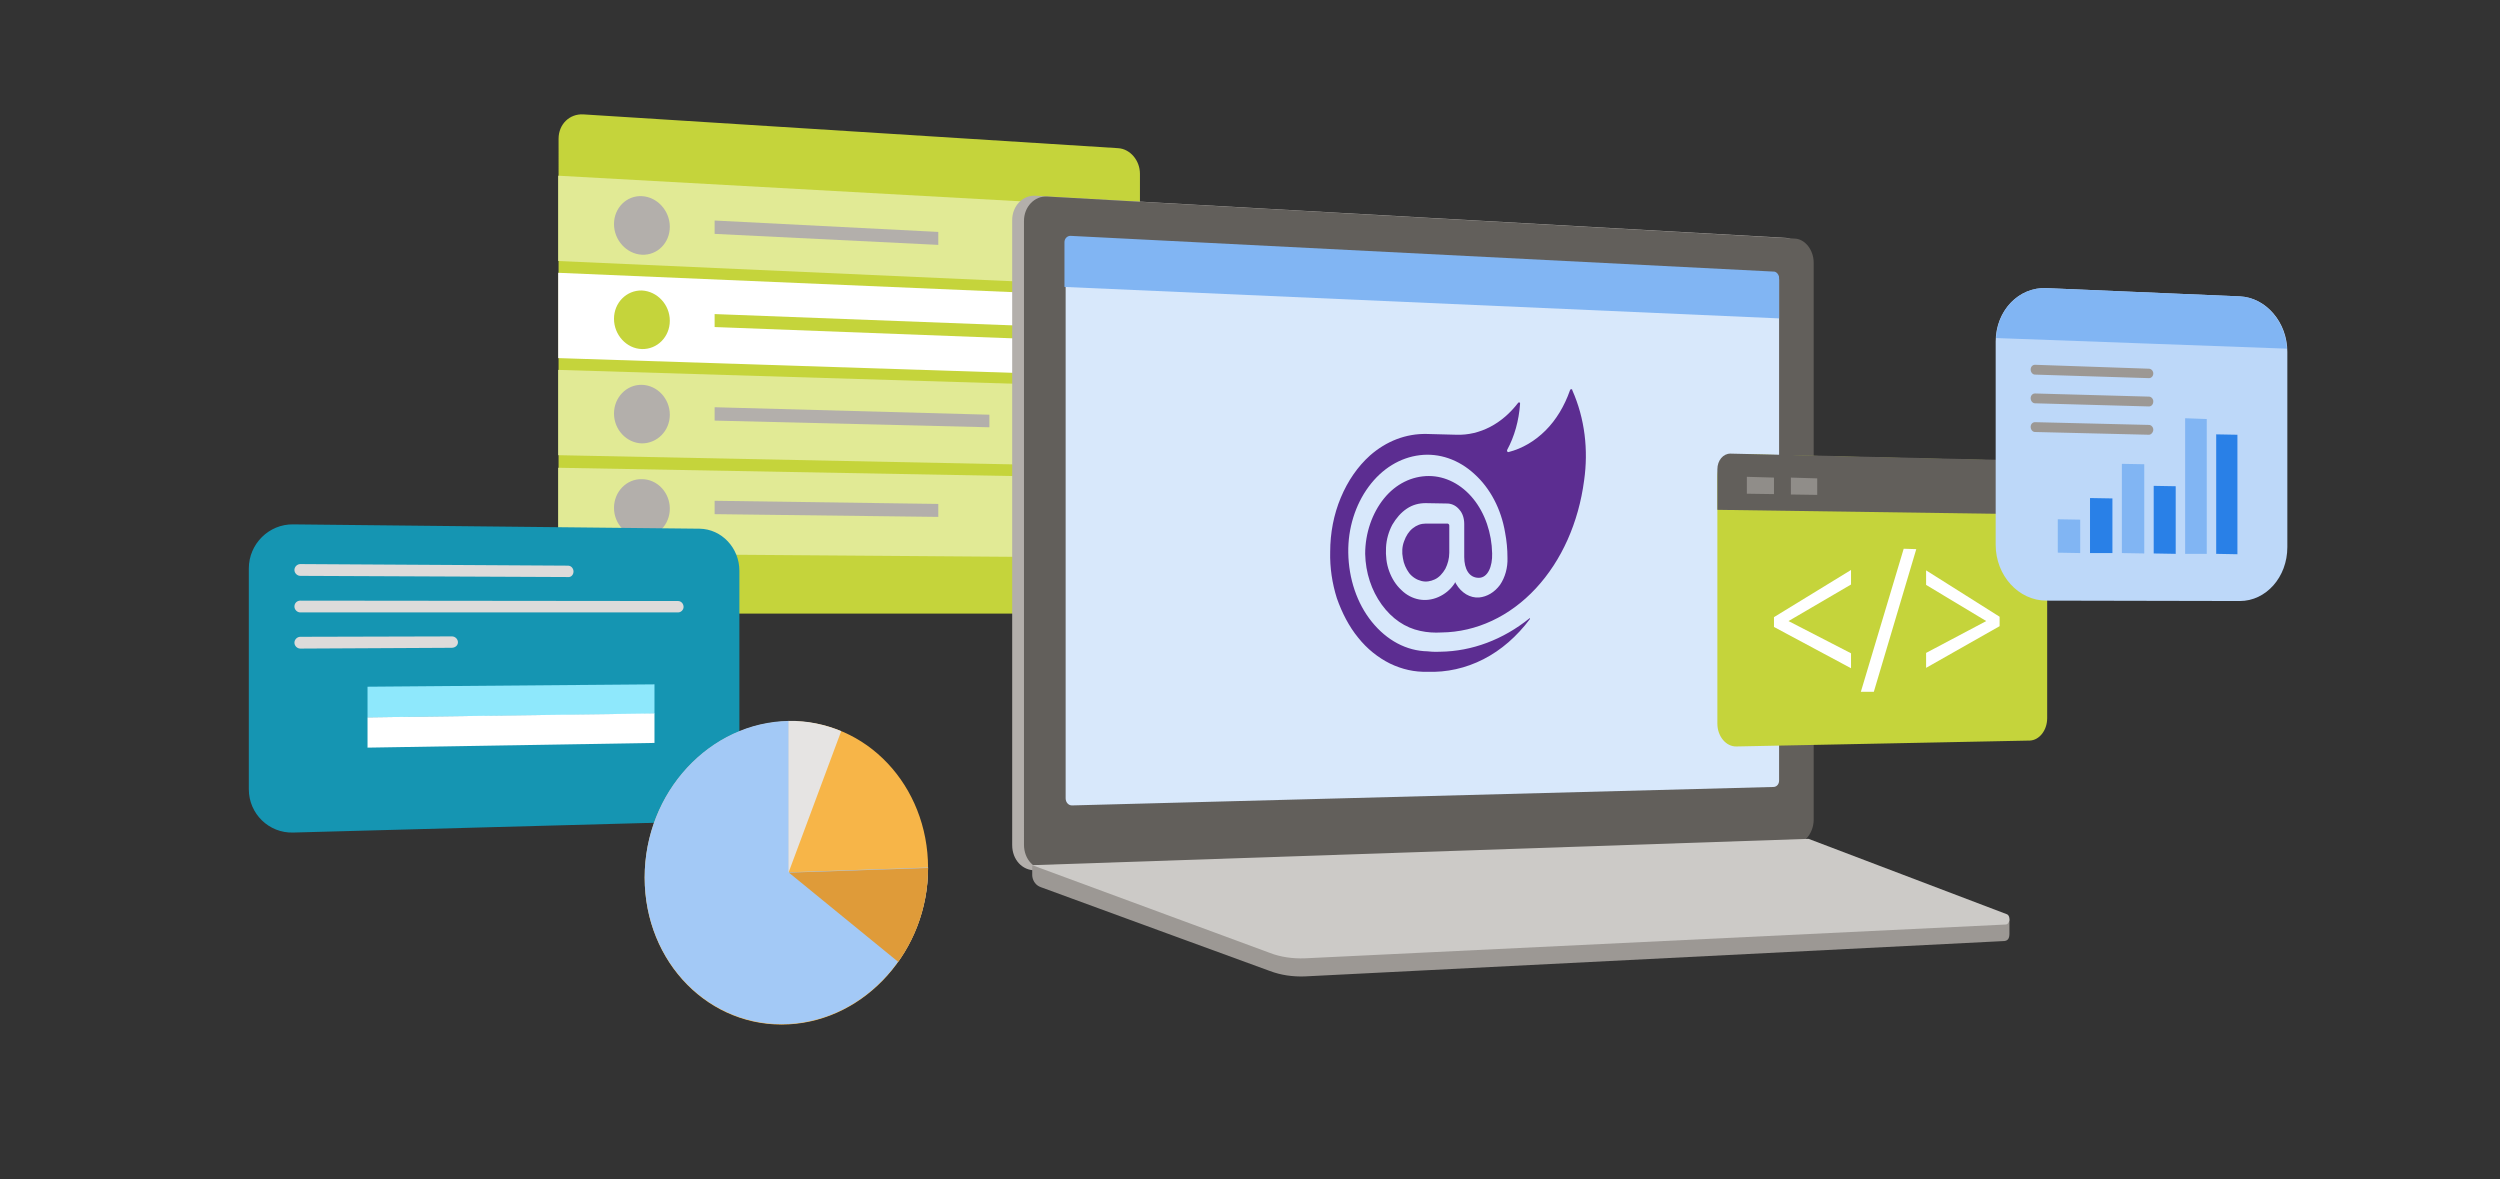 <?xml version="1.0" encoding="utf-8"?>
<!-- Generator: Adobe Illustrator 24.3.0, SVG Export Plug-In . SVG Version: 6.00 Build 0)  -->
<svg xmlns="http://www.w3.org/2000/svg" xmlns:xlink="http://www.w3.org/1999/xlink" version="1.1" id="Layer_1" x="0px" y="0px" viewBox="0 0 636 300" style="enable-background:new 0 0 636 300;" xml:space="preserve">
<rect x="0" y="0" width="636" height="300" fill="#333333" stroke="none"/>
<style type="text/css">
	.st0{fill:#625F5B;}
	.st1{fill:#84817D;}
	.st2{fill:#797672;}
	.st3{fill:#BDD8F9;}
	.st4{fill:#81B5F3;}
	.st5{fill:#60A2F0;}
	.st6{fill:#3085E9;}
	.st7{fill:#77E3FB;}
	.st8{fill:#E56B56;}
	.st9{fill:#CCCAC7;}
	.st10{fill:#56534F;}
	.st11{fill:#FFFFFF;}
	.st12{fill:#908D89;}
	.st13{fill:none;stroke:#F7B548;stroke-width:1.187;stroke-miterlimit:10;}
	.st14{fill:#B3AFAB;}
	.st15{fill:#29C3E5;}
	.st16{fill:#179BB8;}
	.st17{fill:#F7B548;}
	.st18{fill:#D5D3D0;}
	.st19{fill:#BBB8B4;}
	.st20{fill:#666666;}
	.st21{fill:#E8A53F;}
	.st22{fill:#E6E4E3;}
	.st23{fill:#FCCF84;}
	.st24{fill:#9C9894;}
	.st25{fill:#F3F3F3;}
	.st26{fill:url(#SVGID_1_);}
	.st27{fill:#8A6FE8;}
	.st28{fill:url(#SVGID_2_);}
	.st29{fill:url(#SVGID_3_);}
	.st30{fill:#522CD5;}
	.st31{fill:url(#SVGID_4_);}
	.st32{fill:url(#SVGID_5_);}
	.st33{fill:url(#SVGID_6_);}
	.st34{fill:url(#SVGID_7_);}
	.st35{fill:url(#SVGID_8_);}
	.st36{fill:url(#SVGID_9_);}
	.st37{fill:#D8CFF7;}
	.st38{fill:#512BD4;}
	.st39{fill:url(#SVGID_10_);}
	.st40{fill:#A08BE8;}
	.st41{fill:#8065E0;}
	.st42{fill:url(#SVGID_11_);}
	.st43{fill:url(#SVGID_12_);}
	.st44{fill:#8C9091;}
	.st45{fill:#1FB1D1;}
	.st46{fill:#ED9583;}
	.st47{fill:#1595B2;}
	.st48{fill:#E86E58;}
	.st49{fill:#F8BB55;}
	.st50{fill:#E29E3B;}
	.st51{fill:#F8B84F;}
	.st52{fill:#28C2D1;}
	.st53{fill:#CF5746;}
	.st54{fill:#FFE5B9;}
	.st55{fill:#0F849E;}
	.st56{fill:#BBF1FD;}
	.st57{fill:#22B5D6;}
	.st58{fill:#5C2D91;}
	.st59{fill:#C5D43B;}
	.st60{fill:#E1EA95;}
	.st61{fill:#D8E8FB;}
	.st62{fill:#8EE8FC;}
	.st63{fill:#DDDBDA;}
	.st64{fill:#A3C9F6;}
	.st65{fill:#DF9B39;}
	.st66{fill:#2980E7;}
	.st67{fill:url(#SVGID_13_);}
	.st68{fill:url(#SVGID_14_);}
	.st69{fill:#4995EE;}
	.st70{fill:#0B7891;}
	.st71{fill:#60DEFA;}
	.st72{fill:#1DACCC;}
	.st73{fill:#138FAB;}
	.st74{fill:#27BEE0;}
	.st75{fill:#3E8EED;}
	.st76{fill:#FDD696;}
	.st77{fill:#CAE0FA;}
	.st78{fill:#1C77E2;}
	.st79{fill:#98C2F5;}
	.st80{fill:#EEEDEC;}
	.st81{fill:#42403C;}
	.st82{fill:#605D5A;}
	.st83{fill:url(#SVGID_15_);}
	.st84{fill:#E1DFDD;}
	.st85{fill:url(#SVGID_16_);}
	.st86{fill:url(#SVGID_17_);}
	.st87{fill:url(#SVGID_18_);}
	.st88{fill:url(#SVGID_19_);}
	.st89{fill:url(#SVGID_20_);}
	.st90{fill:url(#SVGID_21_);}
	.st91{fill:url(#SVGID_22_);}
	.st92{fill:url(#SVGID_23_);}
	.st93{fill:url(#SVGID_24_);}
	.st94{fill:url(#SVGID_25_);}
	.st95{fill:url(#SVGID_26_);}
	.st96{fill:url(#SVGID_27_);}
	.st97{fill:url(#SVGID_28_);}
	.st98{fill:url(#SVGID_29_);}
	.st99{fill:none;}
</style>
<g>
	<g>
		<path class="st59" d="M284.5,156.1l-136.1,0c-3.5,0-6.3-3-6.3-6.6V35.3c0-3.7,2.8-6.4,6.3-6.2l136.1,8.6c3,0.2,5.5,3.1,5.5,6.5    v105.7C290,153.3,287.5,156.1,284.5,156.1z"/>
		<polygon class="st60" points="290,98.6 142,94.1 142,115.8 290,118.8   "/>
		<polygon class="st60" points="290,121.7 142,119 142,140.8 290,141.9   "/>
		<polygon class="st11" points="142,69.4 142,91.1 290,95.9 290,75.7   "/>
		<polygon class="st60" points="142,44.7 142,66.4 290,73 290,52.9   "/>
		<g>
			<polygon class="st14" points="238.7,62.3 181.8,59.5 181.8,56.1 238.7,59    "/>
			<path class="st14" d="M170.4,57.7c0,4.1-3.2,7.3-7.1,7.1c-3.9-0.2-7.1-3.7-7.1-7.8s3.2-7.3,7.1-7.1     C167.2,50.1,170.4,53.6,170.4,57.7z"/>
		</g>
		<g>
			<polygon class="st59" points="266.1,86.4 181.8,83.2 181.8,79.9 266.1,83.1    "/>
			<path class="st59" d="M170.4,81.6c0,4.1-3.2,7.3-7.1,7.2c-3.9-0.1-7.1-3.6-7.1-7.7s3.2-7.3,7.1-7.2     C167.2,74.1,170.4,77.5,170.4,81.6z"/>
		</g>
		<g>
			<polygon class="st14" points="251.7,108.7 181.8,107 181.8,103.6 251.7,105.5    "/>
			<path class="st14" d="M170.4,105.5c0,4.1-3.2,7.3-7.1,7.3c-3.9-0.1-7.1-3.5-7.1-7.6c0-4.1,3.2-7.4,7.1-7.3     C167.2,98,170.4,101.4,170.4,105.5z"/>
		</g>
		<g>
			<polygon class="st14" points="238.7,131.5 181.8,130.8 181.8,127.4 238.7,128.2    "/>
			<path class="st14" d="M170.4,129.4c0,4.1-3.2,7.4-7.1,7.3c-3.9,0-7.1-3.4-7.1-7.5c0-4.1,3.2-7.4,7.1-7.3     C167.2,121.9,170.4,125.3,170.4,129.4z"/>
		</g>
	</g>
	<g>
		<path class="st14" d="M454.2,214.8l-190.8,6.6c-3.3,0.1-5.9-2.7-5.9-6.4V56c0-3.6,2.7-6.4,5.9-6.2l190.8,10.7    c2.6,0.1,4.8,2.9,4.8,6.1v142.1C459,212,456.9,214.7,454.2,214.8z"/>
		<path class="st0" d="M456.6,214.7l-190.2,6.6c-3.3,0.1-5.9-2.7-5.9-6.4V56.2c0-3.6,2.7-6.4,5.9-6.2l190.2,10.7    c2.6,0.1,4.8,2.9,4.8,6.1v141.9C461.3,211.9,459.2,214.6,456.6,214.7z"/>
		<path class="st61" d="M451.3,200.2l-178.6,4.7c-0.9,0-1.6-0.8-1.6-1.8v-141c0-1,0.7-1.8,1.6-1.7l178.6,9.1c0.7,0,1.3,0.8,1.3,1.7    v127.4C452.6,199.4,452.1,200.1,451.3,200.2z"/>
		<path class="st24" d="M511.2,237.5c0-1.8,0-3,0-3.6c0-0.5-51.2-16.2-51.2-16.2l-197.4,2.5v2.5c0,0,0,2.2,2.2,3    c2.1,0.8,58.2,21.3,58.2,21.3c2.9,1.1,5.9,1.5,8.9,1.4l178-9C510.9,239.3,511.2,238.6,511.2,237.5z"/>
		<path class="st9" d="M510.2,235.2l-178.3,8.6c-3,0.1-6.1-0.3-8.9-1.4l-60.4-22.3l197.5-6.7l50.5,19.2    C511.6,233.1,511.3,235.2,510.2,235.2z"/>
	</g>
	<path class="st4" d="M452.6,81V70.7c0-0.8-0.6-1.5-1.2-1.6L272.3,60c-0.8,0-1.5,0.7-1.5,1.6V73L452.6,81z"/>
	<g>
		<g>
			<path class="st59" d="M516.4,188.4l-74.6,1.5c-2.7,0.1-4.9-2.6-4.9-5.8v-62.8c0-3.3,2.2-5.9,4.9-5.8l74.6,1.8     c2.4,0.1,4.4,2.6,4.4,5.7v59.7C520.8,185.8,518.8,188.3,516.4,188.4z"/>
			<path class="st0" d="M520.8,130.9v-9.8c0-2.1-1.3-3.9-3-3.9l-77.6-1.8c-1.8,0-3.3,1.7-3.3,4v10.3L520.8,130.9z"/>
			<polygon class="st12" points="451.3,125.7 444.4,125.6 444.4,121.3 451.3,121.5    "/>
			<polygon class="st12" points="462.3,125.9 455.6,125.8 455.6,121.5 462.3,121.7    "/>
		</g>
		<g>
			<path class="st11" d="M470.9,170l-19.6-10.5V157l19.6-12v3.7l-15.9,9.3l15.9,8.2V170z"/>
			<path class="st11" d="M487.5,139.7L476.7,176l-3.3,0l10.9-36.4L487.5,139.7z"/>
			<path class="st11" d="M490,166.1l15.3-8.1l-15.3-9.2v-3.7l18.7,11.8v2.4L490,169.9V166.1z"/>
		</g>
	</g>
	<path class="st58" d="M403,122.2c-1.4,10.7-5.7,20.4-12.3,27.5c-6.6,7.1-15.1,11.1-24,11.2c-1.8,0.1-3.6,0-5.4-0.4   c-3.8-0.8-7.2-3.1-9.8-6.7c-2.6-3.6-4.1-8.1-4.2-12.9c0-5.3,1.8-10.4,4.8-14.1c3-3.7,7.1-5.7,11.4-5.7c4.2,0,8.3,2.1,11.3,5.8   c3,3.7,4.7,8.7,4.8,13.9c0.1,3.3-1.1,6.2-3.4,6.2c-2.5,0-3.7-2.3-3.7-5.3v-8.4c0-1.4-0.4-2.7-1.2-3.6c-0.8-1-1.8-1.5-2.9-1.6   l-5.7-0.1c-1.7,0-3.3,0.4-4.8,1.4c-1.5,1-2.7,2.4-3.7,4.1c-0.9,1.7-1.5,3.7-1.6,5.8c-0.1,2.1,0.1,4.1,0.8,6   c0.7,1.9,1.7,3.5,3.1,4.8c1.3,1.3,2.9,2.1,4.5,2.4c1.6,0.3,3.3,0.1,4.9-0.6c1.6-0.7,3-1.8,4.1-3.4l0.2-0.4l0.2,0.4   c0.7,1.2,1.6,2.1,2.6,2.7c1,0.6,2.2,0.9,3.3,0.8c2-0.2,3.9-1.3,5.3-3.2c1.3-1.9,2-4.4,1.9-6.9c0-2.2-0.2-4.3-0.6-6.4   c-1-6-3.8-11.3-7.8-14.9c-4-3.7-9-5.4-13.9-4.8c-5,0.6-9.6,3.4-13,8c-3.4,4.6-5.3,10.6-5.2,16.8c0.1,6.6,2.2,12.9,6,17.6   c3.8,4.7,8.8,7.4,14.2,7.5c0,0,1.5,0.2,3.2,0.1c8.1-0.1,16-3.1,22.7-8.5c0.1-0.1,0.2,0.1,0.1,0.2c-3.3,4.4-7.3,7.9-11.8,10.2   c-4.5,2.3-9.4,3.4-14.3,3.2c-3.2,0.1-6.4-0.6-9.5-2.1c-3-1.5-5.8-3.7-8.1-6.6c-2.3-2.8-4.1-6.3-5.4-10c-1.2-3.8-1.8-7.8-1.7-11.8   c0-4.8,0.9-9.5,2.7-13.8c1.8-4.3,4.3-7.9,7.4-10.7c4.2-3.7,9.2-5.6,14.4-5.5l7.6,0.2c3,0.1,5.9-0.6,8.6-2c2.7-1.4,5.1-3.5,7.1-6.1   c0-0.1,0.1-0.1,0.2-0.1c0.1,0,0.1,0,0.2,0c0.1,0,0.1,0.1,0.1,0.2c0,0.1,0,0.1,0,0.2c-0.3,4.2-1.4,8.2-3.3,11.7c0,0.1,0,0.1,0,0.2   c0,0.1,0,0.1,0.1,0.2c0,0.1,0.1,0.1,0.1,0.1c0.1,0,0.1,0,0.2,0c3.5-0.9,6.7-2.8,9.4-5.5c2.7-2.7,4.8-6.2,6.2-10.2   c0-0.1,0.1-0.1,0.1-0.2c0.1,0,0.1-0.1,0.2-0.1c0.1,0,0.1,0,0.2,0.1c0.1,0,0.1,0.1,0.1,0.2C403.2,106.5,404.1,114.5,403,122.2z    M362.7,133.2c-1.2,0-2.3,0.4-3.3,1.2c-1,0.8-1.7,1.9-2.2,3.3c-0.5,1.3-0.6,2.8-0.3,4.3c0.2,1.4,0.8,2.7,1.6,3.8   c0.8,1,1.9,1.7,3.1,2c1.2,0.3,2.3,0.1,3.4-0.4c1.1-0.5,2-1.5,2.7-2.7c0.6-1.2,1-2.6,1-4.1v-6.8c0-0.1,0-0.3-0.1-0.4   c-0.1-0.1-0.2-0.2-0.3-0.2L362.7,133.2z"/>
	<g>
		<path class="st47" d="M178,209l-103.4,2.8c-6.2,0.2-11.3-4.8-11.3-11v-56.2c0-6.2,5.1-11.3,11.3-11.2l103.4,1.1    c5.6,0.1,10.1,4.9,10.1,10.7v52.8C188.1,204,183.6,208.9,178,209z"/>
		<polygon class="st62" points="166.5,181.6 93.5,182.5 93.5,174.7 166.5,174.1   "/>
		<polygon class="st11" points="166.5,189 93.5,190.2 93.5,182.5 166.5,181.5   "/>
		<path class="st63" d="M144.5,146.8l-68.1-0.3c-0.8,0-1.5-0.7-1.5-1.5s0.7-1.5,1.5-1.5l68.1,0.4c0.8,0,1.4,0.7,1.4,1.5    S145.3,146.9,144.5,146.8z"/>
		<path class="st63" d="M172.5,155.8l-96.1,0c-0.8,0-1.5-0.7-1.5-1.5c0-0.9,0.7-1.5,1.5-1.5l96.1,0.1c0.8,0,1.4,0.7,1.4,1.5    S173.2,155.8,172.5,155.8z"/>
		<path class="st63" d="M114.9,164.8L76.4,165c-0.8,0-1.5-0.7-1.5-1.5s0.7-1.5,1.5-1.5l38.6-0.1c0.8,0,1.5,0.7,1.5,1.5    S115.8,164.8,114.9,164.8z"/>
	</g>
	<g>
		<path class="st17" d="M236.1,220.8c0,20.9-15.7,38.7-35.4,39.8c-20.1,1.1-36.7-15.6-36.7-37.3s16.6-39.5,36.7-39.8    C220.4,183.1,236.1,199.9,236.1,220.8z"/>
		<path class="st64" d="M200.7,183.4c-20.1,0.3-36.7,18.1-36.7,39.8s16.6,38.4,36.7,37.3c19.7-1.1,35.4-18.9,35.4-39.8l-35.4,1.2    V183.4z"/>
		<path class="st65" d="M200.7,222l27.8,22.7c4.8-6.7,7.6-15,7.6-23.9L200.7,222z"/>
		<path class="st22" d="M214,186c-4.1-1.7-8.6-2.7-13.4-2.6V222L214,186z"/>
	</g>
	<g>
		<path class="st3" d="M569.8,152.9l-49.2-0.1c-7.1,0-12.9-6.4-12.9-14.2V86.9c0-7.8,5.8-13.9,12.9-13.6l49.2,2.1    c6.7,0.3,12.1,6.6,12.1,14.1v49.7C581.9,146.8,576.5,152.9,569.8,152.9z"/>
		<g>
			<polygon class="st66" points="563.8,110.5 569.2,110.6 569.2,141 563.8,140.9    "/>
			<polygon class="st4" points="555.9,106.4 561.4,106.6 561.4,140.9 555.9,140.9    "/>
			<polygon class="st66" points="547.9,123.6 553.5,123.7 553.5,140.9 547.9,140.8    "/>
			<polygon class="st4" points="539.8,118 545.5,118.1 545.5,140.8 539.8,140.7    "/>
			<polygon class="st66" points="531.7,126.7 537.4,126.8 537.4,140.7 531.7,140.7    "/>
			<polygon class="st4" points="523.5,132.1 529.2,132.2 529.2,140.7 523.5,140.6    "/>
		</g>
		<path class="st24" d="M546.7,96.2l-29-0.9c-0.6,0-1.1-0.6-1.1-1.3c0-0.7,0.5-1.2,1.1-1.2l29,1c0.6,0,1.1,0.6,1.1,1.2    C547.8,95.7,547.3,96.2,546.7,96.2z"/>
		<path class="st24" d="M546.7,103.4l-29-0.8c-0.6,0-1.1-0.6-1.1-1.3c0-0.7,0.5-1.2,1.1-1.2l29,0.8c0.6,0,1.1,0.6,1.1,1.2    C547.8,102.9,547.3,103.4,546.7,103.4z"/>
		<path class="st24" d="M546.7,110.6l-29-0.7c-0.6,0-1.1-0.6-1.1-1.3c0-0.7,0.5-1.2,1.1-1.2l29,0.7c0.6,0,1.1,0.6,1.1,1.2    S547.3,110.6,546.7,110.6z"/>
		<path class="st4" d="M581.8,88.7c-0.4-7.1-5.6-13-12-13.3l-49.2-2.1c-6.8-0.3-12.4,5.3-12.8,12.7L581.8,88.7z"/>
	</g>
</g>
</svg>

